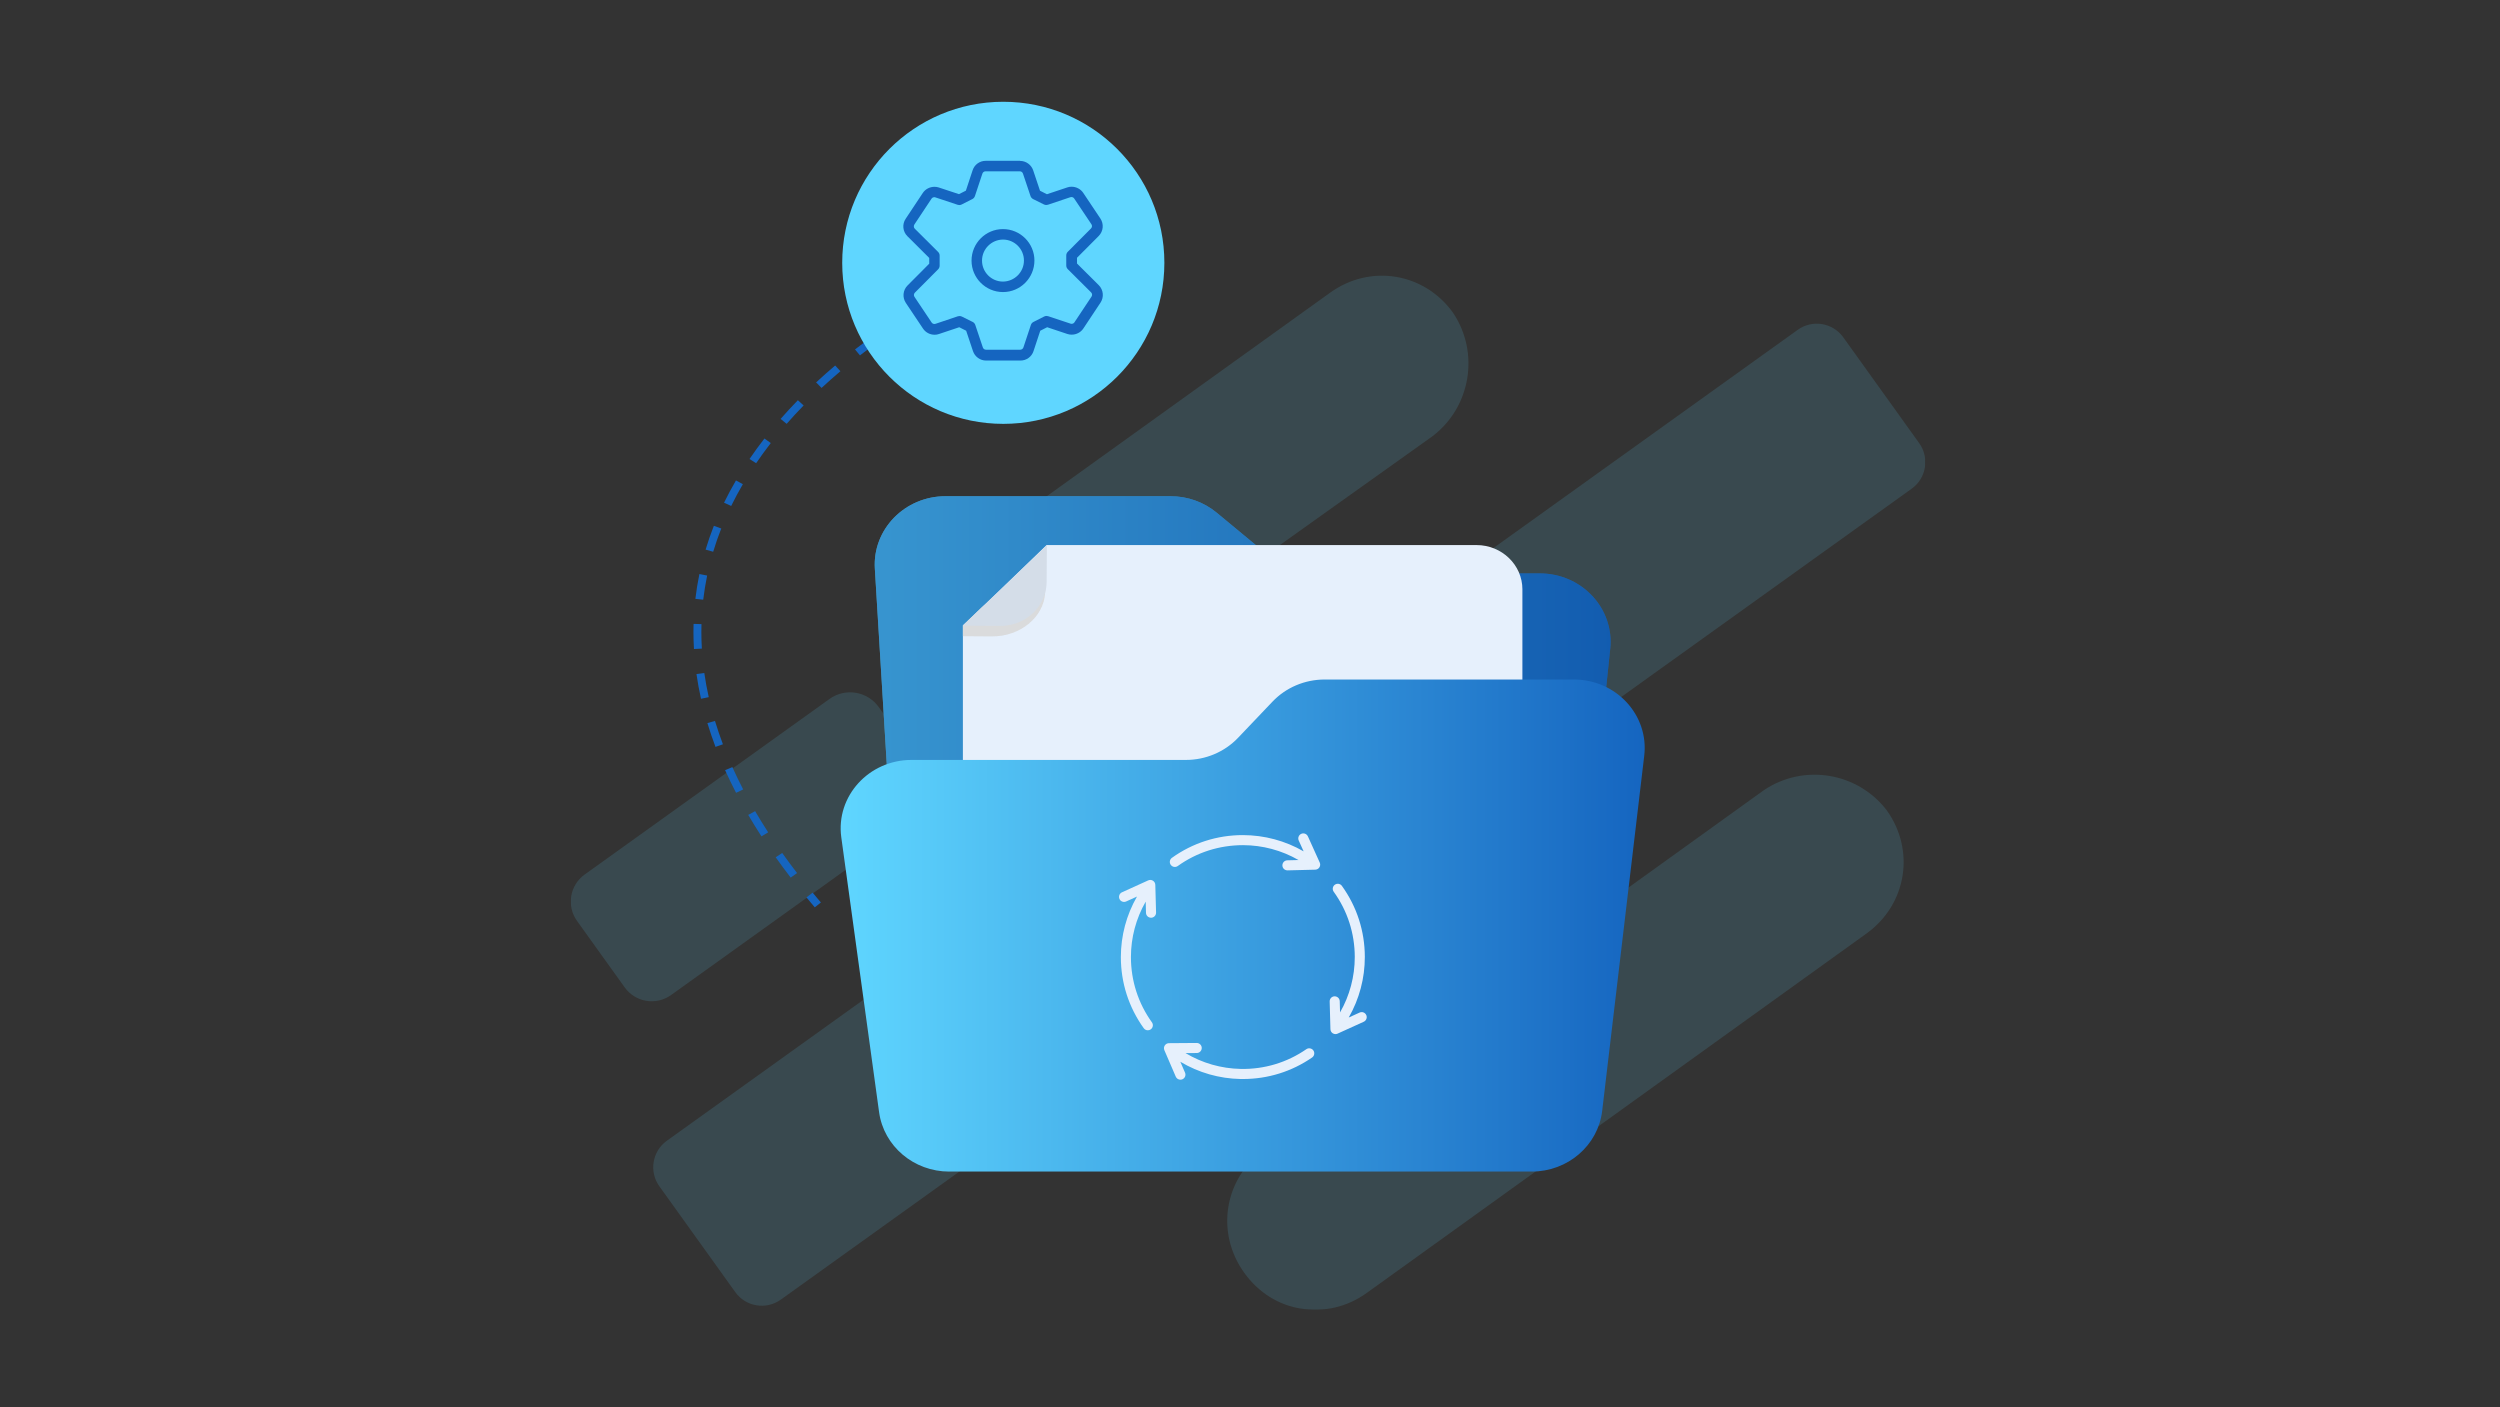<svg width="565" height="318" viewBox="0 0 565 318" fill="none" xmlns="http://www.w3.org/2000/svg">
<rect x="0" y="0" width="565" height="318" fill="#333333" stroke="none"/>
<g clip-path="url(#clip0_1_107)">
<g opacity="0.14">
<path fill-rule="evenodd" clip-rule="evenodd" d="M406.297 74.533C409.601 72.165 414.202 72.922 416.574 76.226L433.743 100.16C436.112 103.463 435.354 108.063 432.051 110.435L176.457 293.717C173.153 296.085 168.552 295.328 166.18 292.025L149.011 268.09C146.642 264.787 147.4 260.187 150.703 257.815L406.297 74.533Z" fill="#5FD6FF"/>
<path fill-rule="evenodd" clip-rule="evenodd" d="M229.238 159.16C223.876 158.277 219.327 155.521 216.068 150.976C209.963 142.453 212.055 129.762 220.569 123.643L300.623 66.135C309.706 59.611 321.89 61.617 328.405 70.709C334.429 79.721 332.418 91.924 323.823 98.53L243.846 155.55C239.305 158.813 234.109 159.962 229.235 159.16H229.238Z" fill="#5FD6FF"/>
<path fill-rule="evenodd" clip-rule="evenodd" d="M198.585 159.785L208.84 174.083C211.401 177.656 210.584 182.625 207.01 185.189L151.668 224.874C148.294 227.294 143.597 226.518 141.18 223.148L130.408 208.129C127.988 204.756 128.764 200.06 132.134 197.644L187.476 157.959C191.05 155.399 196.02 156.215 198.585 159.788V159.785Z" fill="#5FD6FF"/>
<path fill-rule="evenodd" clip-rule="evenodd" d="M293.838 295.712C288.968 294.91 284.422 292.154 281.166 287.606C274.663 278.513 276.673 266.306 285.749 259.777L398.655 178.568C407.653 172.527 419.826 174.534 426.411 183.139C432.915 192.231 430.905 204.438 421.829 210.971L308.923 292.176C304.385 295.442 299.193 296.591 293.838 295.712Z" fill="#5FD6FF"/>
</g>
<path d="M204.11 233.501L197.713 128.513C197.173 119.631 204.486 112.142 213.699 112.142H264.552C268.373 112.142 272.072 113.461 274.973 115.866L287.053 125.864C289.954 128.265 293.653 129.588 297.474 129.588H347.98C357.458 129.588 364.864 137.494 363.914 146.602L354.783 234.144C353.959 242.043 347.071 248.058 338.848 248.058H220.096C211.615 248.058 204.608 241.677 204.11 233.501Z" fill="url(#paint0_linear_1_107)"/>
<path opacity="0.5" d="M204.11 233.501L197.713 128.513C197.173 119.631 204.486 112.142 213.699 112.142H264.552C268.373 112.142 272.072 113.461 274.973 115.866L287.053 125.864C289.954 128.265 293.653 129.588 297.474 129.588H347.98C357.458 129.588 364.864 137.494 363.914 146.602L354.783 234.144C353.959 242.043 347.071 248.058 338.848 248.058H220.096C211.615 248.058 204.608 241.677 204.11 233.501Z" fill="#1154A0"/>
<path d="M344.062 133.209V235.271C344.062 240.809 339.417 245.294 333.682 245.294H227.993C222.265 245.294 217.612 240.809 217.612 235.271V141.451L222.461 136.77L227.076 132.322L236.529 123.185H333.686C339.421 123.185 344.066 127.67 344.066 133.209H344.062Z" fill="#E6F0FC"/>
<g style="mix-blend-mode:multiply" opacity="0.93">
<path d="M236.282 124.981L236.223 133.515C236.223 133.667 236.215 133.822 236.201 133.966V133.981C235.89 139.497 230.595 143.864 224.142 143.831L217.616 143.787V141.455L217.675 141.396H217.553L221.903 137.247L222.461 136.774L236.278 124.984L236.282 124.981Z" fill="#D9D9D9"/>
</g>
<path d="M236.592 123.244L236.541 131.487C236.533 132.344 236.419 133.171 236.201 133.966V133.981C235.018 138.3 230.931 141.473 226.094 141.444L217.679 141.392H217.557L221.907 137.243L227.077 132.322L236.589 123.244H236.592Z" fill="#D4DDE8"/>
<path d="M214.545 264.773H346.18C354.321 264.773 361.165 258.876 362.092 251.065L371.597 170.791C372.684 161.613 365.252 153.57 355.685 153.57H299.374C294.895 153.57 290.619 155.38 287.589 158.565L279.795 166.749C276.761 169.934 272.49 171.744 268.011 171.744H206.009C196.327 171.744 188.858 179.976 190.133 189.246L198.674 251.35C199.73 259.035 206.519 264.78 214.549 264.78L214.545 264.773Z" fill="url(#paint1_linear_1_107)"/>
<path d="M260.568 199.04C260.243 198.834 259.84 198.808 259.489 198.97L253.565 201.66C253.288 201.786 253.078 202.011 252.97 202.295C252.863 202.58 252.874 202.887 253 203.167C253.259 203.74 253.935 203.991 254.508 203.733L256.958 202.621C254.571 206.777 253.314 211.488 253.314 216.302C253.314 222.114 255.103 227.671 258.484 232.374C258.698 232.669 259.042 232.847 259.408 232.847C259.648 232.847 259.877 232.773 260.073 232.633C260.321 232.455 260.483 232.189 260.531 231.89C260.579 231.591 260.509 231.291 260.332 231.047C257.231 226.732 255.59 221.633 255.59 216.298C255.59 211.887 256.74 207.579 258.927 203.766L258.994 206.304C259.012 206.925 259.515 207.409 260.165 207.409C260.794 207.39 261.289 206.866 261.27 206.238L261.1 199.972C261.089 199.591 260.89 199.244 260.568 199.04Z" fill="#E6F0FC"/>
<path d="M295.582 189.017C295.324 188.444 294.644 188.193 294.078 188.448C293.509 188.706 293.254 189.383 293.509 189.952L294.618 192.405C290.464 190.011 285.752 188.743 280.882 188.732C275.087 188.732 269.548 190.506 264.855 193.868C264.607 194.045 264.445 194.308 264.393 194.607C264.345 194.906 264.415 195.209 264.592 195.453C264.77 195.7 265.036 195.867 265.335 195.915C265.638 195.963 265.934 195.893 266.181 195.715C270.483 192.634 275.564 191.005 280.937 191.005C285.35 191.016 289.658 192.176 293.465 194.367L290.93 194.43C290.305 194.444 289.806 194.969 289.821 195.597C289.836 196.221 290.335 196.705 290.989 196.705L297.256 196.547C297.637 196.535 297.988 196.336 298.188 196.015C298.394 195.693 298.42 195.29 298.261 194.939L295.582 189.009V189.017Z" fill="#E6F0FC"/>
<path d="M308.775 229.407C308.509 228.827 307.847 228.579 307.267 228.842L304.814 229.958C307.201 225.794 308.454 221.083 308.45 216.272C308.446 210.461 306.654 204.904 303.265 200.201C302.899 199.698 302.19 199.58 301.676 199.946C301.166 200.311 301.052 201.025 301.417 201.534C304.529 205.846 306.173 210.945 306.177 216.276C306.181 220.68 305.035 224.992 302.851 228.809L302.781 226.274C302.763 225.653 302.264 225.166 301.61 225.166C300.981 225.184 300.486 225.709 300.505 226.337L300.678 232.603C300.689 232.984 300.889 233.331 301.218 233.538C301.399 233.649 301.61 233.708 301.817 233.708C301.979 233.708 302.134 233.674 302.29 233.604L308.213 230.911C308.782 230.652 309.037 229.976 308.779 229.407H308.775Z" fill="#E6F0FC"/>
<path d="M296.074 236.933C295.774 236.881 295.479 236.948 295.235 237.118C290.845 240.151 285.704 241.684 280.398 241.577C275.989 241.492 271.702 240.262 267.929 238.001L270.464 237.982C270.768 237.982 271.052 237.86 271.266 237.646C271.481 237.428 271.595 237.144 271.595 236.837C271.592 236.216 271.082 235.71 270.45 235.71L264.182 235.758C263.802 235.762 263.451 235.954 263.236 236.275C263.029 236.597 262.996 236.996 263.148 237.347L265.723 243.325C265.904 243.742 266.315 244.012 266.769 244.012C266.924 244.012 267.076 243.983 267.22 243.92C267.501 243.798 267.715 243.58 267.83 243.295C267.941 243.011 267.937 242.704 267.819 242.423L266.754 239.955C270.867 242.42 275.553 243.765 280.372 243.857H280.897C286.517 243.861 291.927 242.18 296.536 238.995C297.049 238.64 297.182 237.931 296.828 237.41C296.65 237.159 296.384 236.989 296.085 236.937L296.074 236.933Z" fill="#E6F0FC"/>
<path d="M213.499 67.879L212.638 66.365C214.316 65.474 215.277 65.027 215.318 65.005L216.097 66.56C216.097 66.56 215.133 67.011 213.499 67.876V67.879Z" fill="#1565C0"/>
<path d="M178.696 198.338C177.525 196.813 176.383 195.268 175.304 193.746L176.778 192.771C177.846 194.274 178.973 195.8 180.134 197.311L178.696 198.338ZM172.096 189.024C171.05 187.413 170.045 185.78 169.103 184.169L170.658 183.32C171.586 184.905 172.576 186.516 173.607 188.104L172.092 189.021L172.096 189.024ZM166.353 179.182C165.47 177.478 164.635 175.753 163.874 174.057L165.514 173.37C166.265 175.036 167.085 176.732 167.953 178.409L166.353 179.182ZM161.701 168.8C161.025 167.008 160.411 165.197 159.872 163.416L161.586 162.932C162.115 164.676 162.717 166.45 163.379 168.208L161.697 168.8H161.701ZM158.427 157.922C158.009 156.06 157.665 154.183 157.403 152.336L159.173 152.1C159.432 153.903 159.768 155.739 160.175 157.557L158.427 157.922ZM156.834 146.683C156.76 145.401 156.719 144.104 156.719 142.83C156.719 142.22 156.727 141.607 156.745 141.001L158.534 141.049C158.519 141.636 158.508 142.238 158.508 142.83C158.508 144.071 158.545 145.335 158.619 146.583L156.834 146.679V146.683ZM158.933 135.533L157.155 135.34C157.373 133.471 157.68 131.583 158.064 129.732L159.816 130.072C159.443 131.875 159.144 133.715 158.929 135.536L158.933 135.533ZM161.183 124.696L159.465 124.216C160.005 122.416 160.633 120.606 161.331 118.833L163.002 119.446C162.322 121.175 161.708 122.941 161.18 124.696H161.183ZM165.252 114.347L163.633 113.612C164.458 111.927 165.363 110.235 166.331 108.576L167.887 109.422C166.941 111.044 166.05 112.703 165.248 114.347H165.252ZM170.884 104.682L169.391 103.736C170.444 102.184 171.582 100.625 172.765 99.099L174.195 100.134C173.035 101.63 171.922 103.16 170.888 104.682H170.884ZM177.783 95.785L176.416 94.673C177.654 93.258 178.966 91.836 180.318 90.45L181.619 91.632C180.292 92.996 178.999 94.392 177.783 95.785ZM185.677 87.672L184.439 86.427C185.825 85.141 187.277 83.851 188.751 82.603L189.93 83.899C188.474 85.133 187.044 86.401 185.677 87.668V87.672ZM194.354 80.319L193.234 78.971C194.742 77.803 196.301 76.647 197.875 75.527L198.936 76.916C197.384 78.021 195.839 79.163 194.354 80.316V80.319ZM203.659 73.706L202.661 72.276C204.287 71.216 205.942 70.189 207.583 69.213L208.518 70.684C206.899 71.644 205.266 72.66 203.659 73.706Z" fill="#1565C0"/>
<path d="M184.143 205.059C183.507 204.316 182.876 203.559 182.258 202.813L183.655 201.738C184.265 202.477 184.893 203.227 185.521 203.962L184.143 205.059Z" fill="#1565C0"/>
<path d="M226.744 95.793C246.849 95.793 263.148 79.497 263.148 59.396C263.148 39.295 246.849 23 226.744 23C206.639 23 190.34 39.295 190.34 59.396C190.34 79.497 206.639 95.793 226.744 95.793Z" fill="#5FD6FF"/>
<path d="M230.521 36.345H222.764C221.408 36.345 220.214 37.217 219.808 38.492L218.289 43.088L216.729 43.879L212.132 42.36C211.829 42.26 211.504 42.22 211.179 42.22C210.148 42.22 209.135 42.726 208.548 43.616L204.679 49.447C203.847 50.681 204.01 52.343 205.085 53.396L210.007 58.295V59.592L205.107 64.513C204.054 65.566 203.891 67.225 204.723 68.463L208.611 74.275C209.198 75.147 210.188 75.653 211.223 75.653C211.548 75.653 211.87 75.612 212.195 75.49L216.792 73.953L218.352 74.744L219.889 79.34C220.314 80.615 221.508 81.487 222.867 81.487H230.624C231.98 81.487 233.174 80.615 233.58 79.34L235.099 74.744L236.659 73.953L241.256 75.49C241.559 75.59 241.884 75.631 242.209 75.631C243.24 75.631 244.253 75.125 244.84 74.234L248.71 68.404C249.541 67.17 249.378 65.507 248.325 64.454L243.403 59.555V58.258L248.303 53.337C249.356 52.284 249.519 50.625 248.687 49.387L244.8 43.576C244.212 42.704 243.2 42.198 242.169 42.198C241.843 42.198 241.522 42.238 241.197 42.36L236.6 43.897L235.04 43.106L233.503 38.51C233.078 37.236 231.884 36.364 230.524 36.364V36.345H230.521ZM216.792 46.347C216.973 46.347 217.158 46.306 217.317 46.225L219.749 44.991C220.033 44.85 220.236 44.606 220.336 44.303L222.018 39.242C222.117 38.939 222.402 38.717 222.727 38.717H230.484C230.809 38.717 231.09 38.92 231.193 39.242L232.893 44.303C232.993 44.606 233.218 44.85 233.481 44.991L235.931 46.206C236.093 46.288 236.274 46.328 236.456 46.328C236.577 46.328 236.718 46.31 236.84 46.269L241.903 44.569C241.903 44.569 242.065 44.529 242.146 44.529C242.39 44.529 242.634 44.651 242.775 44.873L246.662 50.684C246.866 50.987 246.825 51.371 246.562 51.638L241.319 56.902C241.097 57.124 240.975 57.427 240.975 57.734V60.002C240.975 60.327 241.097 60.608 241.319 60.834L246.585 66.076C246.847 66.32 246.888 66.723 246.684 67.029L242.815 72.86C242.675 73.081 242.409 73.185 242.169 73.185C242.087 73.185 242.028 73.185 241.947 73.144L236.884 71.463C236.762 71.422 236.64 71.404 236.518 71.404C236.337 71.404 236.152 71.445 235.994 71.526L233.562 72.76C233.277 72.9 233.074 73.144 232.974 73.447L231.293 78.509C231.193 78.812 230.909 79.034 230.583 79.034H222.827C222.502 79.034 222.221 78.83 222.117 78.509L220.417 73.447C220.318 73.144 220.114 72.9 219.83 72.76L217.38 71.544C217.217 71.463 217.036 71.422 216.855 71.422C216.733 71.422 216.611 71.441 216.471 71.482L211.43 73.181C211.43 73.181 211.268 73.222 211.186 73.222C210.942 73.222 210.698 73.1 210.558 72.897L206.67 67.085C206.467 66.782 206.508 66.398 206.77 66.132L212.014 60.867C212.236 60.645 212.358 60.342 212.358 60.035V57.767C212.358 57.442 212.236 57.161 212.014 56.936L206.748 51.693C206.486 51.449 206.463 51.046 206.648 50.74L210.517 44.91C210.658 44.688 210.902 44.566 211.164 44.566C211.245 44.566 211.304 44.566 211.386 44.606L216.449 46.288C216.57 46.328 216.692 46.347 216.814 46.347H216.796H216.792Z" fill="#1565C0"/>
<path d="M226.674 51.774C222.745 51.774 219.567 54.974 219.567 58.901C219.567 62.829 222.768 66.006 226.674 66.006C230.602 66.006 233.78 62.806 233.78 58.879C233.78 54.952 230.58 51.774 226.674 51.774ZM226.674 63.638C224.061 63.638 221.936 61.513 221.936 58.901C221.936 56.289 224.061 54.165 226.674 54.142C229.286 54.142 231.411 56.267 231.411 58.879C231.411 61.491 229.286 63.616 226.674 63.638Z" fill="#1565C0"/>
</g>
<defs>
<linearGradient id="paint0_linear_1_107" x1="197.687" y1="180.098" x2="363.999" y2="180.098" gradientUnits="userSpaceOnUse">
<stop stop-color="#5FD6FF"/>
<stop offset="1" stop-color="#1565C0"/>
</linearGradient>
<linearGradient id="paint1_linear_1_107" x1="189.986" y1="209.171" x2="371.697" y2="209.171" gradientUnits="userSpaceOnUse">
<stop stop-color="#5FD6FF"/>
<stop offset="1" stop-color="#1565C0"/>
</linearGradient>
<clipPath id="clip0_1_107">
<rect width="306.121" height="273" fill="white" transform="translate(129 23)"/>
</clipPath>
</defs>
</svg>
